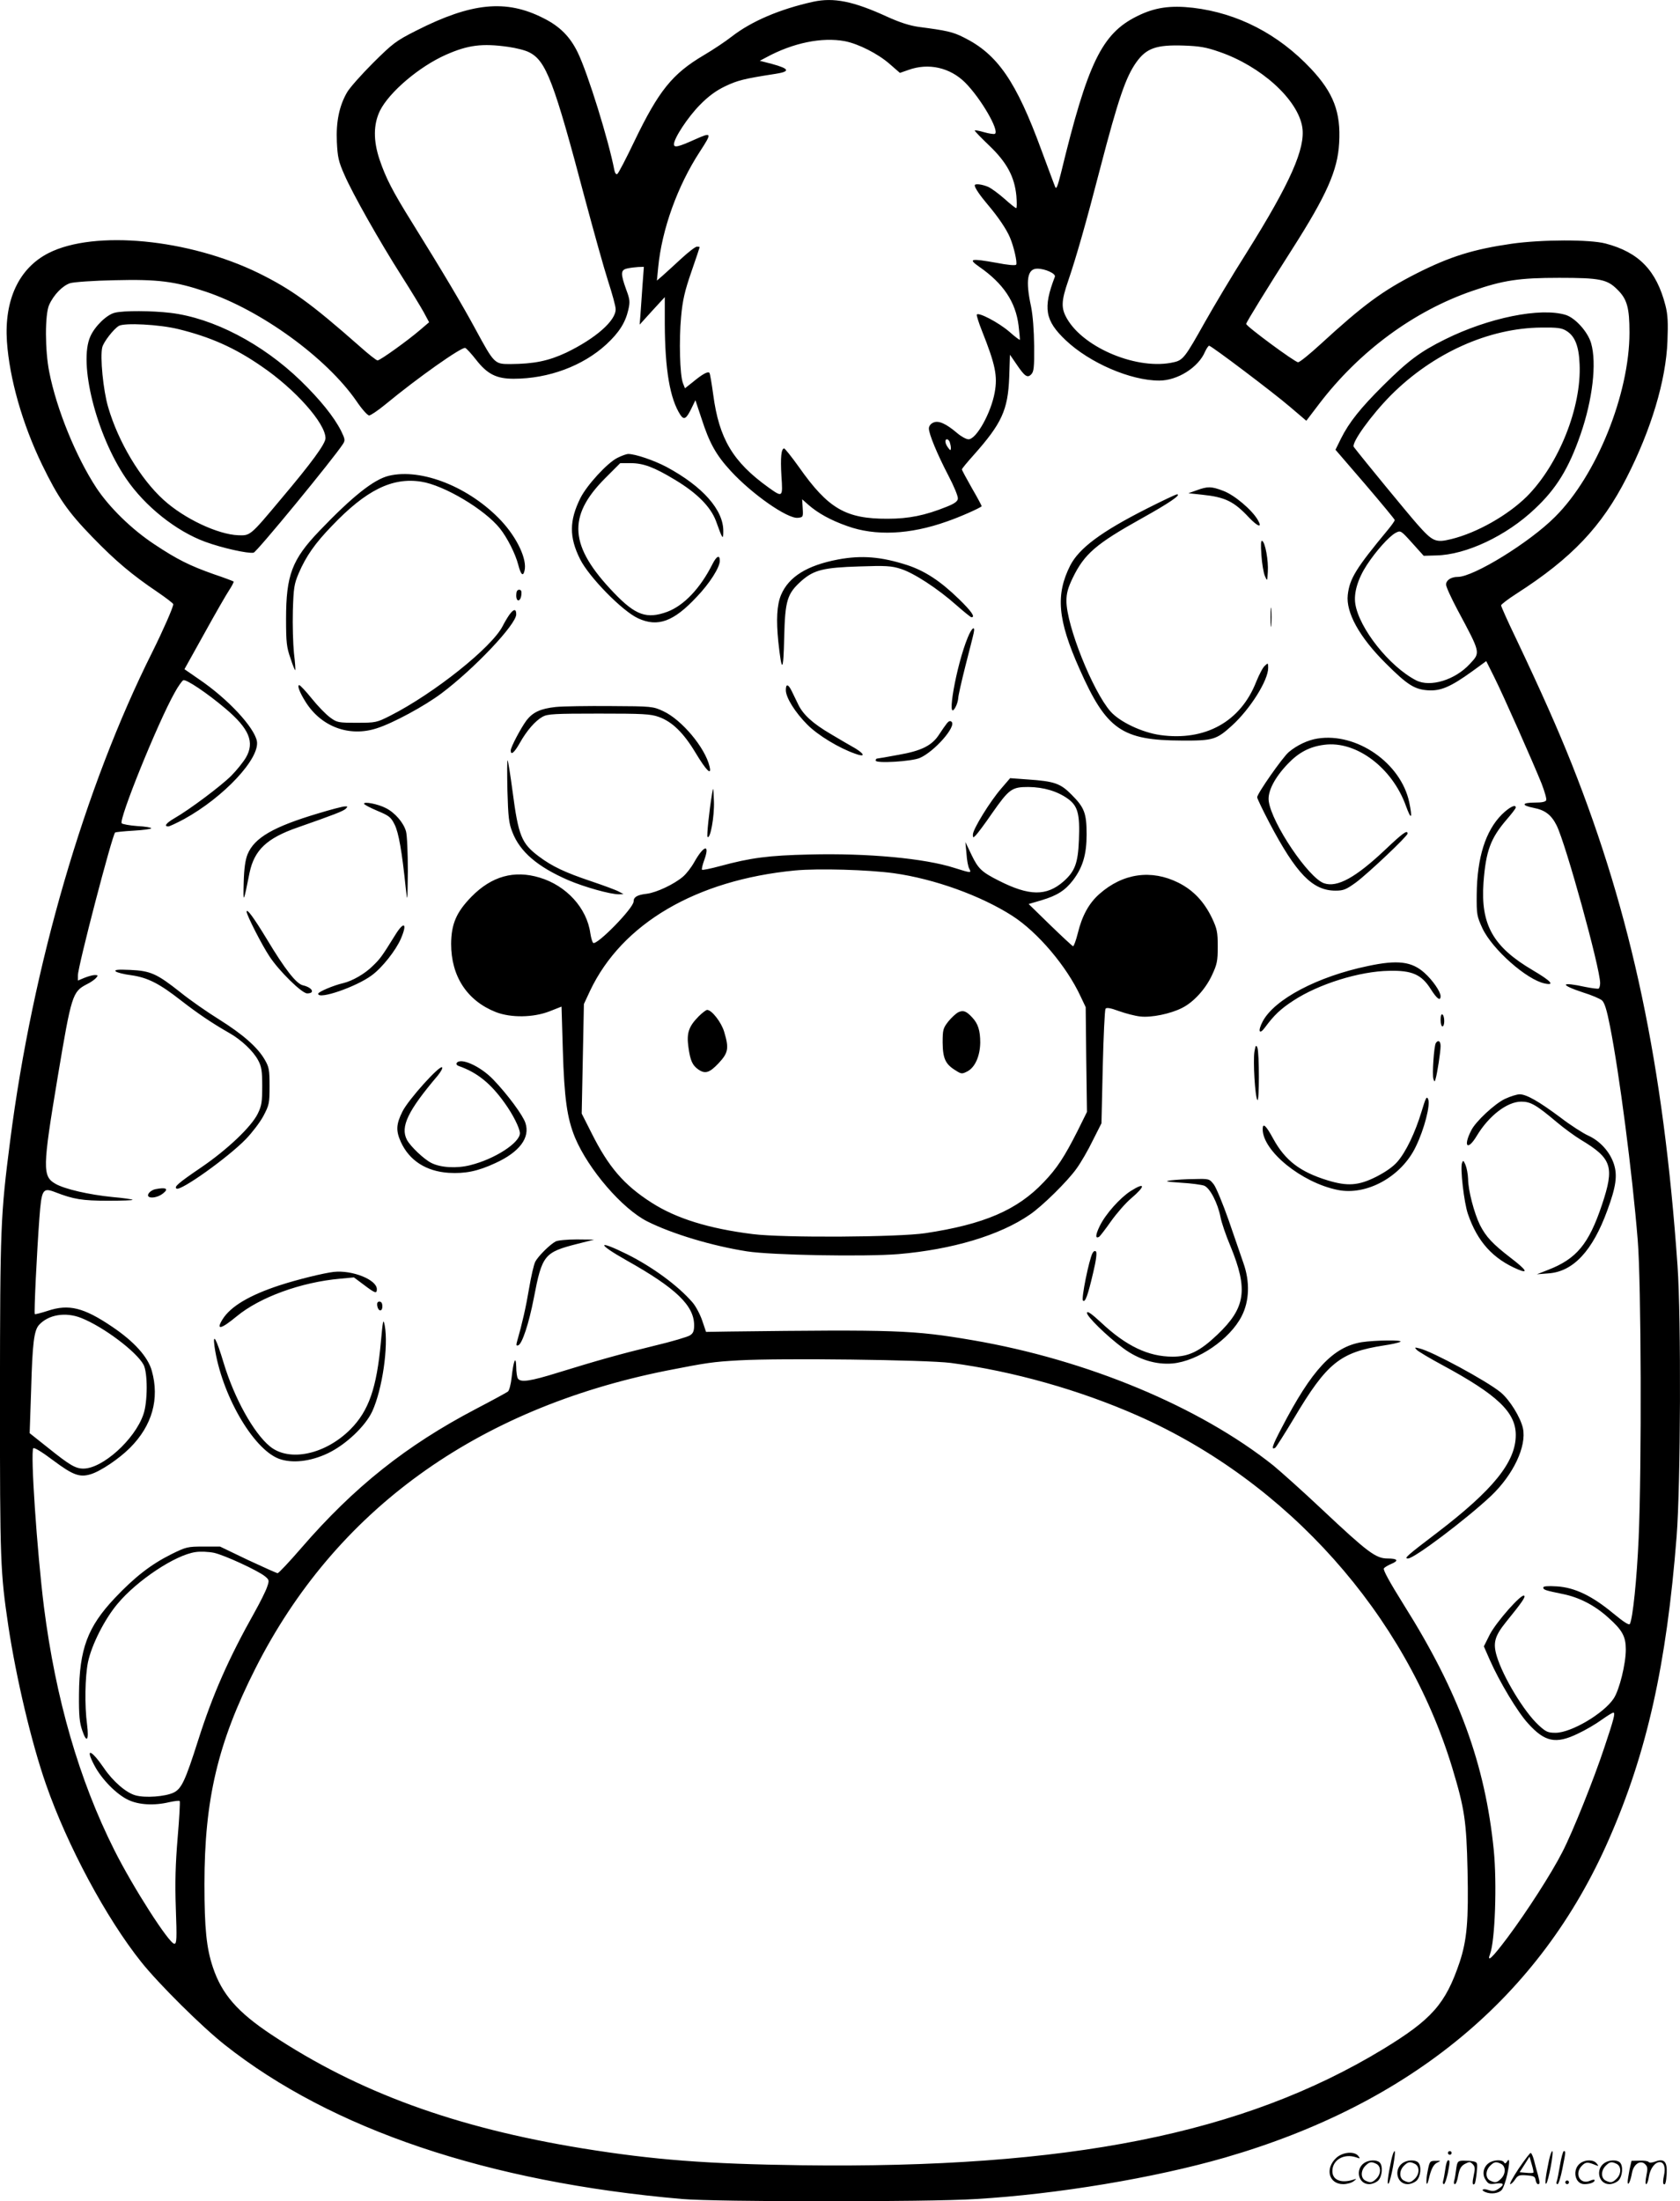 <?xml version="1.0" encoding="UTF-8"?>
<svg xmlns="http://www.w3.org/2000/svg" version="1.0" viewBox="0 0 916.019 1199.784" preserveAspectRatio="xMidYMid meet">
  <g transform="translate(-0.525,1200.433) scale(0.1,-0.1)" fill="#000000" stroke="none">
    <path d="M4440 11995 c-185 -41 -338 -107 -445 -190 -33 -26 -102 -72 -153 -102 -171 -101 -245 -193 -378 -469 -45 -94 -87 -175 -93 -178 -6 -4 -13 5 -16 21 -31 162 -144 526 -199 640 -42 87 -98 144 -189 189 -203 103 -391 84 -691 -68 -113 -57 -129 -70 -237 -177 -64 -64 -128 -136 -142 -161 -42 -73 -60 -160 -55 -269 4 -83 9 -107 41 -179 45 -104 191 -362 312 -552 51 -80 105 -169 121 -198 l29 -54 -48 -41 c-66 -57 -219 -167 -233 -167 -7 0 -51 35 -99 78 -267 235 -370 309 -550 398 -381 186 -895 236 -1145 109 -161 -82 -242 -254 -227 -482 14 -202 84 -449 192 -672 88 -181 140 -256 275 -395 126 -130 217 -206 352 -297 48 -33 88 -63 88 -68 0 -16 -54 -139 -114 -260 -370 -738 -653 -1712 -775 -2661 -53 -412 -55 -468 -56 -1395 0 -909 2 -957 46 -1255 43 -283 126 -635 205 -861 116 -333 328 -729 520 -969 96 -120 330 -352 454 -450 582 -461 1435 -749 2495 -841 184 -16 1339 -17 1603 0 441 26 973 115 1357 226 1015 294 1718 877 2093 1735 207 471 314 950 369 1650 22 281 25 1191 5 1475 -77 1096 -249 1910 -577 2736 -77 193 -165 391 -304 684 -45 93 -81 174 -81 180 0 5 39 35 86 65 299 192 463 365 598 630 134 262 215 531 223 745 4 102 2 144 -11 195 -49 190 -144 289 -326 337 -87 23 -349 22 -512 -1 -208 -30 -335 -69 -519 -162 -185 -94 -291 -172 -524 -386 -59 -54 -113 -98 -122 -98 -17 0 -283 196 -283 209 0 8 117 198 250 406 189 296 249 431 257 580 10 168 -31 274 -154 405 -178 189 -399 303 -643 332 -124 14 -209 2 -305 -46 -192 -95 -269 -254 -415 -856 -18 -71 -25 -89 -31 -75 -5 11 -38 101 -75 200 -138 377 -240 524 -423 615 -61 31 -95 38 -248 58 -48 7 -102 24 -170 55 -185 85 -292 106 -403 82z m171 -215 c74 -14 183 -69 247 -126 l54 -47 46 16 c110 40 227 13 309 -68 87 -87 189 -264 163 -280 -5 -3 -32 1 -60 9 -27 8 -50 12 -50 9 0 -4 36 -41 80 -83 95 -91 137 -169 147 -273 3 -37 3 -67 -1 -67 -4 0 -33 23 -64 51 -32 28 -71 57 -89 65 -33 14 -73 19 -73 8 0 -13 27 -53 70 -104 58 -68 103 -135 122 -180 21 -49 41 -137 34 -148 -3 -6 -48 -2 -108 10 -141 25 -156 22 -93 -22 131 -91 198 -191 214 -320 5 -41 8 -76 7 -78 -2 -1 -28 18 -57 44 -59 51 -172 110 -178 93 -1 -5 11 -45 28 -87 74 -186 86 -247 70 -336 -20 -112 -100 -256 -143 -256 -12 0 -40 15 -62 34 -61 52 -102 70 -130 57 -14 -6 -24 -19 -24 -32 0 -30 45 -139 107 -258 30 -57 53 -113 51 -125 -2 -15 -19 -27 -62 -44 -117 -47 -205 -65 -321 -65 -228 -1 -324 55 -483 281 -40 56 -77 102 -81 102 -16 0 -21 -49 -15 -150 8 -117 7 -118 -70 -63 -195 140 -270 266 -302 507 -8 59 -17 112 -20 117 -7 12 -38 -5 -91 -49 l-43 -34 -11 28 c-17 44 -22 235 -10 362 8 90 20 141 56 245 25 72 45 132 45 134 0 2 -7 3 -15 3 -8 0 -47 -30 -87 -67 -40 -37 -86 -79 -102 -93 l-29 -25 7 72 c20 207 105 443 226 629 69 106 68 110 -26 68 -91 -41 -114 -46 -114 -26 0 33 76 148 141 214 47 48 88 78 138 102 67 32 102 41 269 67 88 13 85 28 -14 55 l-66 17 34 18 c147 80 305 112 429 89z m-1835 -31 c43 -6 95 -19 115 -30 92 -46 135 -160 304 -799 48 -179 104 -380 126 -448 22 -68 41 -136 41 -152 2 -63 -109 -160 -268 -237 -98 -46 -176 -62 -307 -63 -85 0 -87 2 -187 186 -75 139 -178 312 -347 584 -108 173 -144 244 -178 344 -35 104 -34 193 2 267 51 102 215 241 360 305 120 53 197 63 339 43z m3877 -27 c228 -78 429 -260 453 -411 18 -115 -65 -303 -303 -683 -79 -124 -181 -296 -229 -381 -106 -189 -118 -206 -169 -217 -192 -45 -487 75 -581 236 -34 58 -33 96 6 209 43 126 98 318 174 612 99 380 140 498 197 578 55 77 109 96 259 91 85 -3 122 -9 193 -34z m-3145 -1279 c-4 -60 -9 -130 -11 -158 l-4 -50 68 75 69 75 0 -145 c1 -251 28 -409 85 -497 20 -30 33 -22 63 41 l19 39 33 -99 c43 -134 79 -199 160 -287 117 -127 308 -260 365 -255 29 3 30 4 27 52 l-3 49 35 -31 c52 -45 120 -83 211 -115 152 -55 341 -47 543 25 70 24 176 71 190 83 1 1 -22 45 -53 98 -30 53 -55 99 -55 103 0 4 29 39 64 78 153 172 187 245 194 424 l4 123 33 -48 c47 -70 62 -81 83 -59 14 14 17 37 16 154 -1 85 -7 167 -17 216 -31 143 -20 206 34 206 43 0 102 -27 96 -44 -66 -171 -54 -239 59 -346 131 -124 354 -220 510 -220 100 0 214 72 250 158 8 17 18 32 22 32 12 0 350 -255 442 -334 l88 -75 70 92 c219 287 516 506 836 616 168 58 255 71 473 71 222 0 262 -8 318 -65 52 -51 65 -99 65 -233 0 -334 -179 -779 -405 -1004 -139 -140 -445 -328 -531 -328 -37 0 -64 -18 -64 -42 0 -12 28 -73 62 -137 128 -239 126 -232 68 -295 -81 -88 -216 -129 -293 -90 -146 75 -312 285 -332 418 -9 59 14 136 63 211 49 75 121 156 157 175 27 14 28 14 90 -55 l63 -70 68 2 c163 3 383 107 537 253 118 110 186 221 250 406 66 190 89 389 58 497 -18 63 -87 139 -139 155 -138 42 -421 -16 -657 -133 -137 -68 -201 -116 -338 -252 -124 -123 -186 -201 -230 -289 l-30 -61 162 -188 c88 -103 161 -191 161 -195 0 -5 -17 -29 -37 -53 -174 -210 -209 -266 -219 -355 -11 -95 63 -230 206 -372 117 -117 157 -143 230 -148 70 -5 124 18 242 103 l77 56 44 -88 c49 -98 210 -461 258 -580 16 -42 28 -82 25 -90 -4 -9 -23 -13 -60 -13 -74 0 -78 -15 -8 -29 62 -12 96 -38 125 -96 50 -101 237 -777 237 -859 0 -14 -4 -27 -8 -30 -4 -2 -37 2 -72 9 -137 30 -143 13 -13 -30 46 -14 92 -34 103 -43 14 -13 26 -50 44 -142 50 -252 121 -795 151 -1165 19 -229 22 -1235 5 -1625 -10 -225 -32 -437 -48 -467 -5 -8 -35 12 -92 59 -115 95 -209 140 -306 146 -49 3 -74 1 -74 -6 0 -13 11 -16 108 -36 88 -18 172 -61 245 -127 78 -69 97 -104 97 -175 0 -79 -35 -220 -66 -267 -54 -82 -232 -187 -317 -187 -42 0 -53 5 -93 42 -79 73 -194 263 -228 377 -21 71 -11 108 51 185 86 106 107 136 99 143 -14 14 -151 -142 -187 -210 l-33 -66 32 -73 c53 -120 152 -285 209 -347 91 -101 151 -114 271 -56 41 19 99 53 129 75 31 22 60 40 65 40 12 0 3 -35 -49 -190 -58 -175 -173 -462 -229 -570 -59 -116 -195 -327 -299 -466 -84 -112 -114 -140 -95 -89 27 71 38 384 20 566 -47 468 -190 859 -489 1334 -80 128 -116 194 -110 201 5 7 23 17 39 24 44 18 37 30 -19 30 -64 0 -108 33 -358 268 -105 99 -225 206 -265 239 -402 320 -1015 576 -1641 683 -323 55 -416 58 -1327 47 l-125 -2 -21 62 c-12 35 -36 80 -54 100 -78 90 -217 192 -355 261 -166 82 -167 59 -2 -34 269 -151 367 -246 367 -353 0 -31 -5 -44 -23 -55 -12 -8 -99 -34 -192 -56 -189 -46 -310 -80 -524 -146 -154 -48 -207 -56 -222 -33 -5 8 -9 37 -9 64 -2 66 -15 33 -25 -58 -4 -37 -13 -71 -20 -77 -6 -5 -85 -48 -175 -95 -380 -199 -665 -426 -952 -758 -65 -75 -123 -137 -129 -137 -5 0 -78 33 -162 72 l-152 73 -91 0 c-86 0 -94 -2 -175 -42 -112 -56 -199 -124 -308 -239 -148 -157 -193 -277 -195 -524 -1 -117 3 -155 18 -198 24 -71 37 -54 26 33 -14 105 -11 261 5 340 20 95 91 235 162 319 106 127 315 266 425 281 25 4 70 2 100 -4 58 -13 238 -96 278 -128 24 -20 24 -23 11 -60 -7 -21 -37 -81 -66 -133 -144 -256 -230 -452 -309 -700 -71 -223 -91 -265 -134 -286 -46 -22 -155 -30 -208 -15 -51 14 -123 76 -173 150 -70 102 -103 111 -51 13 40 -76 121 -158 185 -188 57 -27 141 -32 224 -12 28 6 53 9 56 6 3 -3 -2 -93 -11 -199 -12 -143 -15 -244 -10 -387 6 -164 5 -192 -8 -192 -28 0 -224 305 -327 510 -193 384 -320 825 -384 1325 -38 304 -75 849 -58 866 5 5 47 -20 108 -66 107 -80 144 -94 204 -76 54 16 155 84 215 144 121 121 162 267 119 420 -21 76 -97 160 -216 240 -155 105 -237 125 -351 87 -37 -12 -69 -20 -71 -18 -5 5 11 334 25 523 12 159 18 168 88 141 98 -38 145 -46 286 -46 77 0 137 2 134 5 -2 3 -51 10 -109 15 -129 13 -260 43 -311 72 -72 41 -71 85 12 583 75 447 80 464 159 505 21 10 43 26 50 34 12 14 11 16 -7 16 -11 0 -36 -7 -56 -15 l-36 -15 0 28 c0 49 186 761 203 779 3 2 48 7 101 10 53 3 96 9 96 13 0 4 -34 10 -76 12 -41 3 -80 10 -85 15 -18 18 195 545 288 711 19 35 41 66 48 69 16 6 131 -71 230 -155 129 -109 160 -183 111 -267 -15 -25 -51 -70 -80 -99 -55 -55 -227 -184 -309 -231 -45 -26 -60 -45 -34 -45 6 0 45 18 86 40 216 119 414 330 397 425 -15 76 -158 230 -314 336 l-81 56 108 194 c59 107 120 213 136 237 15 23 26 44 24 47 -3 2 -52 21 -109 40 -130 46 -199 80 -325 164 -121 80 -243 199 -314 306 -111 169 -217 428 -257 631 -24 119 -24 314 -1 366 25 56 74 106 115 119 20 6 129 14 242 16 236 6 329 -6 496 -62 302 -101 660 -361 823 -597 29 -43 60 -78 69 -78 8 0 47 26 86 58 183 151 418 316 438 310 7 -3 33 -31 58 -63 62 -80 112 -105 206 -105 190 0 378 70 506 188 69 64 103 118 119 187 10 44 9 57 -11 110 -32 89 -31 108 5 116 17 4 44 7 60 8 l31 1 -8 -107z m5038 -242 c46 -28 68 -82 72 -181 11 -235 -113 -546 -287 -721 -104 -103 -273 -199 -413 -233 -85 -21 -101 -14 -185 81 -47 53 -293 352 -346 421 -16 20 94 173 203 283 229 229 533 366 820 368 86 1 111 -2 136 -18z m-3362 -607 c3 -9 6 -23 6 -32 -1 -15 -3 -14 -15 2 -17 22 -20 46 -6 46 5 0 12 -7 15 -16z m-4736 -4773 c121 -48 301 -183 340 -255 23 -43 23 -203 -1 -271 -47 -137 -223 -295 -327 -295 -43 0 -75 19 -191 112 l-102 81 8 236 c7 256 16 324 43 354 51 56 144 72 230 38z m4741 -245 c341 -45 704 -148 1021 -288 816 -361 1460 -1083 1714 -1920 67 -222 77 -289 83 -558 6 -273 -3 -379 -43 -500 -77 -228 -151 -312 -419 -475 -761 -461 -1714 -651 -3170 -632 -516 7 -804 29 -1194 92 -693 113 -1223 306 -1696 620 -185 123 -270 220 -319 367 -35 104 -46 212 -46 453 0 462 73 771 278 1176 435 860 1202 1415 2242 1623 219 43 252 48 395 56 228 13 1020 3 1154 -14z M632 10300 c-44 -10 -109 -73 -134 -129 -66 -145 32 -536 194 -774 103 -152 274 -288 433 -346 90 -33 232 -65 263 -59 16 2 435 512 487 592 13 20 12 27 -10 72 -39 77 -115 171 -221 274 -209 202 -477 341 -709 369 -102 12 -254 13 -303 1z m344 -89 c176 -43 309 -102 455 -203 184 -125 349 -311 349 -392 0 -30 -74 -132 -243 -332 -168 -201 -167 -199 -232 -197 -111 4 -295 90 -408 193 -126 114 -247 316 -302 505 -27 91 -45 275 -32 327 8 30 61 98 90 116 31 18 220 8 323 -17z M3372 9509 c-55 -27 -166 -148 -202 -219 -61 -123 -62 -213 -2 -333 48 -97 231 -284 317 -323 107 -49 193 -18 319 117 71 74 126 161 126 197 0 35 -18 26 -41 -20 -66 -131 -155 -224 -245 -258 -112 -41 -173 -20 -291 103 -244 254 -256 416 -49 624 l83 83 57 0 c69 0 128 -22 242 -91 120 -72 194 -147 223 -224 36 -101 40 -106 40 -57 2 116 -112 245 -309 351 -68 36 -170 71 -210 71 -8 0 -34 -9 -58 -21z M2125 9411 c-82 -20 -198 -112 -379 -301 -149 -156 -181 -240 -181 -480 0 -126 3 -154 24 -213 12 -38 24 -67 26 -65 2 2 -1 44 -7 93 -5 50 -8 153 -6 230 4 126 7 146 32 205 40 93 89 163 181 258 186 195 329 266 487 241 124 -19 346 -151 429 -255 40 -50 85 -139 100 -198 14 -54 26 -66 34 -33 16 61 -40 180 -127 273 -172 183 -434 288 -613 245z M6530 9332 l-45 -16 75 -8 c125 -13 173 -36 256 -125 49 -51 74 -58 47 -12 -32 55 -128 136 -188 158 -65 25 -85 25 -145 3z M6258 9232 c-249 -126 -368 -215 -417 -309 -81 -160 -69 -297 50 -564 147 -332 231 -390 559 -391 170 -1 188 5 273 82 99 90 197 246 197 314 0 28 -1 28 -18 12 -11 -9 -31 -48 -47 -87 -85 -218 -278 -325 -523 -291 -100 14 -222 72 -272 129 -97 111 -240 468 -240 602 0 41 8 71 34 125 64 132 127 186 380 327 142 79 215 128 189 129 -6 0 -80 -35 -165 -78z M6883 8979 c3 -46 12 -98 19 -114 13 -30 13 -30 16 23 4 61 -14 158 -30 168 -8 5 -9 -17 -5 -77z M4575 8955 c-169 -32 -269 -94 -311 -193 -23 -55 -27 -136 -15 -255 19 -175 28 -169 32 23 5 203 16 239 96 310 67 58 119 71 314 77 143 5 175 3 225 -13 71 -22 203 -108 304 -198 41 -36 78 -66 82 -66 23 0 0 33 -69 100 -101 98 -184 152 -280 184 -142 46 -249 55 -378 31z M2820 8759 c0 -38 24 -35 28 4 2 19 -1 27 -12 27 -11 0 -16 -10 -16 -31z M6933 8640 c0 -47 2 -66 4 -42 2 23 2 61 0 85 -2 23 -4 4 -4 -43z M2782 8653 c-11 -16 -27 -43 -36 -61 -59 -116 -374 -367 -612 -488 -75 -38 -80 -39 -183 -39 -101 0 -108 1 -146 29 -22 16 -67 62 -99 102 -33 41 -64 74 -69 74 -13 0 2 -40 35 -92 85 -135 238 -192 388 -143 88 28 260 121 352 190 179 134 408 376 408 431 0 32 -14 30 -38 -3z M5282 8530 c-63 -152 -120 -476 -67 -380 8 14 14 36 15 49 0 13 18 92 39 175 21 83 42 163 45 179 10 45 -10 31 -32 -23z M4290 8243 c0 -41 51 -122 118 -189 58 -58 172 -127 261 -158 54 -20 53 -3 -1 30 -24 13 -83 48 -132 77 -99 58 -152 106 -179 163 -11 22 -26 54 -35 72 -19 39 -32 41 -32 5z M3035 8151 c-82 -9 -124 -28 -159 -73 -31 -42 -86 -146 -86 -164 0 -28 19 -13 49 40 38 68 85 122 125 144 27 15 66 17 306 17 240 0 282 -2 327 -18 73 -26 135 -86 201 -196 59 -98 89 -127 76 -74 -24 102 -151 254 -252 301 -56 26 -61 27 -287 28 -126 1 -261 -1 -300 -5z M5169 8063 c-8 -10 -27 -37 -42 -60 -39 -62 -97 -91 -224 -113 -59 -11 -111 -20 -115 -20 -5 0 -8 -5 -8 -11 0 -17 195 -5 240 14 79 34 200 171 174 197 -7 7 -15 5 -25 -7z M7189 7979 c-52 -8 -112 -36 -157 -74 -33 -28 -172 -226 -172 -246 0 -7 30 -69 66 -138 147 -279 236 -371 361 -371 44 0 58 6 112 45 66 49 281 252 281 266 0 22 -26 3 -121 -87 -162 -153 -262 -208 -334 -184 -84 28 -286 327 -302 448 -7 52 32 128 104 203 59 62 119 94 199 104 173 23 370 -124 445 -333 29 -80 37 -71 18 20 -45 213 -286 381 -500 347z M2772 7695 c4 -144 8 -179 27 -226 41 -107 137 -189 305 -262 89 -38 229 -77 276 -77 l25 1 -26 14 c-14 8 -82 33 -150 56 -143 48 -213 81 -285 135 -95 71 -112 111 -144 355 -12 90 -24 166 -27 169 -3 3 -3 -71 -1 -165z M5464 7706 c-60 -69 -154 -221 -154 -250 0 -19 1 -19 16 -4 9 9 49 62 88 119 94 134 108 144 199 144 83 -1 158 -23 216 -65 53 -39 65 -82 59 -225 -5 -126 -22 -170 -84 -225 -93 -81 -187 -80 -354 5 -91 46 -111 64 -147 139 l-34 71 6 -63 c2 -35 9 -72 15 -82 13 -25 11 -25 -81 4 -162 52 -473 81 -789 73 -225 -5 -322 -18 -488 -63 -52 -14 -96 -23 -99 -20 -3 3 3 28 13 55 31 87 -3 79 -55 -13 -16 -29 -44 -65 -62 -80 -48 -41 -143 -86 -197 -93 -53 -6 -72 -18 -72 -42 0 -36 -199 -239 -220 -226 -5 3 -12 27 -16 53 -19 137 -130 259 -276 303 -139 42 -262 8 -372 -104 -83 -85 -110 -149 -111 -257 0 -177 87 -310 244 -372 83 -32 204 -30 292 4 l66 26 7 -235 c8 -266 23 -373 67 -480 73 -173 257 -387 394 -456 136 -68 352 -133 543 -163 134 -21 643 -30 826 -15 293 25 552 102 716 215 68 46 207 183 255 251 24 33 64 102 89 154 l47 93 7 307 c4 168 11 311 15 317 5 8 26 5 72 -12 36 -13 89 -27 118 -30 60 -7 166 15 228 47 62 31 127 102 162 177 28 60 32 77 32 157 0 80 -4 97 -31 155 -44 91 -102 152 -183 193 -148 74 -303 52 -431 -61 -57 -50 -95 -119 -118 -214 -10 -40 -22 -72 -26 -71 -4 1 -60 53 -125 116 l-117 114 71 21 c84 25 128 53 171 109 53 70 74 140 74 249 0 116 -12 147 -82 217 -61 62 -94 73 -239 83 l-96 7 -49 -57z m-585 -461 c222 -31 476 -123 647 -233 138 -89 295 -274 371 -438 l28 -59 3 -286 4 -285 -52 -105 c-71 -140 -111 -202 -184 -278 -144 -152 -326 -230 -646 -278 -147 -22 -774 -26 -940 -5 -240 30 -418 85 -553 172 -150 96 -234 194 -327 380 l-53 105 6 298 6 299 34 73 c174 366 578 603 1117 655 128 12 399 4 539 -15z M3814 6464 c-54 -55 -66 -91 -55 -168 10 -73 22 -98 53 -120 38 -27 62 -19 112 34 52 56 57 80 30 170 -15 52 -68 120 -93 120 -6 0 -27 -16 -47 -36z M5230 6487 c-13 -7 -37 -29 -54 -50 -28 -36 -31 -44 -31 -115 1 -87 15 -118 71 -152 31 -20 35 -20 64 -5 42 22 69 84 70 157 0 65 -12 103 -43 136 -33 36 -50 42 -77 29z M3888 7680 c-16 -95 -30 -232 -25 -237 15 -15 38 111 35 193 -3 78 -4 83 -10 44z M1990 7624 c0 -5 33 -22 73 -39 65 -27 74 -35 94 -75 22 -44 40 -146 61 -350 9 -79 9 -71 11 95 0 99 -4 197 -10 218 -13 47 -60 102 -110 127 -42 22 -119 37 -119 24z M1740 7571 c-245 -73 -348 -133 -385 -223 -12 -30 -19 -77 -21 -153 -3 -118 -2 -117 32 53 26 123 94 188 261 246 197 69 249 89 263 102 12 12 12 14 -5 13 -11 0 -76 -17 -145 -38z M8194 7565 c-89 -89 -135 -235 -137 -435 -1 -111 1 -119 31 -185 54 -115 242 -281 340 -301 57 -12 35 13 -65 72 -218 128 -285 249 -269 478 13 172 38 240 125 342 28 32 51 62 51 67 0 20 -35 2 -76 -38z M1350 7035 c0 -18 84 -183 125 -244 52 -79 176 -201 205 -201 45 0 29 32 -23 44 -36 8 -98 87 -197 252 -71 117 -110 170 -110 149z M2160 6908 c-72 -116 -82 -130 -123 -169 -42 -42 -110 -81 -160 -93 -56 -13 -137 -48 -137 -58 0 -34 209 38 293 101 56 41 131 136 158 199 37 86 17 98 -31 20z M7463 6739 c-274 -57 -509 -181 -573 -302 -28 -53 -19 -76 13 -32 48 65 85 101 155 146 137 90 361 160 522 162 124 3 176 -20 226 -99 34 -54 54 -68 54 -39 0 24 -43 87 -88 127 -69 62 -146 72 -309 37z M636 6710 c6 -6 45 -16 85 -21 90 -13 153 -45 273 -139 89 -69 167 -122 260 -175 66 -37 133 -100 159 -150 18 -33 22 -57 22 -140 0 -86 -3 -107 -24 -150 -35 -72 -166 -196 -308 -293 -128 -87 -150 -107 -135 -116 23 -14 280 169 378 270 33 34 76 90 95 125 32 61 34 69 34 164 0 90 -3 104 -27 145 -39 67 -119 137 -248 218 -63 39 -158 105 -210 147 -130 103 -164 118 -275 123 -68 3 -87 1 -79 -8z M7860 6446 c0 -20 5 -36 10 -36 6 0 10 13 10 29 0 17 -4 33 -10 36 -6 4 -10 -8 -10 -29z M7834 6319 c-10 -16 -21 -175 -13 -196 6 -17 7 -16 12 2 9 30 27 146 27 178 0 27 -13 36 -26 16z M6845 6272 c-8 -50 3 -243 16 -263 11 -18 11 258 0 286 -7 16 -10 12 -16 -23z M2495 6210 c-3 -6 2 -13 12 -16 100 -35 173 -94 249 -200 47 -65 83 -138 84 -166 0 -52 -137 -141 -270 -174 -74 -19 -162 -14 -213 12 -40 20 -114 90 -133 126 -37 71 5 158 168 350 17 21 28 41 24 45 -13 14 -184 -176 -216 -240 -35 -70 -37 -105 -9 -167 46 -101 138 -160 261 -168 90 -5 157 8 254 53 132 60 191 139 164 219 -13 41 -98 156 -174 235 -70 74 -181 124 -201 91z M8211 6015 c-55 -26 -160 -123 -184 -172 -45 -88 -20 -113 30 -30 66 110 166 187 243 187 51 0 81 -17 195 -113 38 -32 97 -75 130 -95 170 -102 184 -147 115 -354 -72 -215 -139 -295 -294 -355 l-61 -24 63 5 c135 9 241 123 321 343 48 130 56 191 36 253 -22 67 -76 126 -140 155 -27 12 -96 56 -152 99 -118 88 -185 126 -222 126 -14 0 -50 -11 -80 -25z M7756 5945 c-35 -115 -85 -219 -131 -272 -23 -27 -64 -56 -117 -83 -96 -48 -156 -52 -264 -19 -150 46 -231 108 -296 226 -40 74 -58 90 -58 53 0 -119 212 -291 408 -331 158 -33 349 72 427 236 46 94 81 229 67 259 -8 18 -13 7 -36 -69z M7977 5666 c-11 -28 11 -217 32 -278 52 -152 137 -245 274 -303 58 -24 44 -1 -40 63 -100 77 -135 115 -168 179 -32 65 -65 191 -65 252 -1 25 -7 59 -14 76 -11 25 -13 27 -19 11z M6390 5571 c-38 -5 -29 -7 55 -13 55 -3 112 -11 126 -16 32 -13 74 -95 89 -171 5 -28 29 -99 54 -158 98 -238 83 -337 -72 -484 -94 -89 -154 -119 -243 -119 -132 0 -254 58 -391 187 -49 45 -73 63 -76 53 -6 -16 109 -129 199 -195 83 -61 178 -90 268 -82 138 13 312 132 376 257 43 83 46 189 10 290 -14 41 -51 147 -81 235 -31 88 -67 175 -80 193 -25 32 -26 32 -107 30 -45 0 -102 -4 -127 -7z M6169 5512 c-58 -38 -135 -124 -167 -189 -24 -49 -26 -73 -3 -59 5 4 34 41 64 84 30 42 79 99 110 125 80 68 78 91 -4 39z M853 5523 c-12 -2 -27 -11 -34 -19 -28 -34 38 -36 78 -2 29 24 12 32 -44 21z M3035 5238 c-32 -17 -95 -80 -111 -110 -8 -15 -23 -81 -34 -146 -17 -102 -38 -194 -66 -291 -5 -18 -4 -23 7 -19 21 7 58 118 85 258 45 235 57 249 238 295 l91 23 -95 1 c-52 0 -104 -5 -115 -11z M5962 5174 c-19 -36 -62 -248 -52 -258 12 -12 26 24 56 153 16 66 21 108 15 114 -6 6 -13 2 -19 -9z M1825 5072 c-53 -6 -197 -41 -295 -73 -165 -54 -267 -115 -311 -185 -38 -61 -10 -56 77 16 126 104 350 186 564 205 l75 7 55 -41 c61 -46 70 -49 70 -23 0 51 -133 105 -235 94z M2062 4888 c5 -32 28 -35 28 -4 0 17 -5 26 -16 26 -10 0 -14 -7 -12 -22z M2082 4690 c-23 -252 -66 -375 -166 -476 -138 -138 -334 -179 -439 -93 -89 73 -194 262 -252 454 -40 133 -61 171 -50 90 37 -258 208 -556 350 -611 72 -27 173 -16 269 30 98 47 204 148 241 228 55 120 89 355 68 468 -8 40 -10 31 -21 -90z M7430 4689 c-157 -26 -272 -150 -437 -468 -51 -97 -59 -122 -34 -107 5 4 51 76 102 161 179 301 251 359 489 396 41 6 82 15 90 20 20 11 -138 9 -210 -2z M7730 4647 c8 -8 71 -46 140 -83 300 -162 400 -257 400 -381 0 -147 -123 -299 -431 -534 -163 -124 -180 -139 -157 -139 35 0 320 216 453 341 122 116 195 271 174 369 -13 59 -72 155 -122 196 -74 61 -375 224 -442 239 -27 7 -28 6 -15 -8z M7591 230 c-18 -85 -24 -135 -15 -127 12 11 43 177 33 177 -4 0 -12 -22 -18 -50z M7900 270 c0 -5 5 -10 10 -10 6 0 10 5 10 10 0 6 -4 10 -10 10 -5 0 -10 -4 -10 -10z M8451 230 c-18 -85 -24 -135 -15 -127 12 11 43 177 33 177 -4 0 -12 -22 -18 -50z M8511 203 c-7 -42 -15 -82 -18 -90 -3 -7 -1 -13 5 -13 5 0 17 37 26 83 19 95 19 97 8 97 -4 0 -14 -34 -21 -77z M7291 243 c-63 -59 -40 -143 38 -143 20 0 46 7 57 16 18 14 18 15 -6 7 -64 -19 -110 0 -110 48 0 61 63 98 130 75 22 -8 23 -7 11 8 -22 27 -85 21 -120 -11z M8286 185 c-31 -47 -52 -85 -46 -85 5 0 17 11 26 25 15 23 23 26 63 23 39 -3 46 -6 49 -25 2 -13 8 -23 13 -23 11 0 11 6 0 50 -6 19 -15 54 -21 78 -6 23 -14 42 -19 42 -4 0 -33 -38 -65 -85z m80 -22 c-2 -3 -20 -3 -40 -1 l-35 3 27 42 27 43 12 -42 c7 -23 11 -43 9 -45z M7443 215 c-50 -35 -31 -115 27 -115 17 0 39 9 50 20 22 22 27 79 8 98 -16 16 -59 15 -85 -3z m68 -5 c25 -14 25 -54 -1 -80 -23 -23 -33 -24 -61 -10 -25 14 -25 54 1 80 23 23 33 24 61 10z M7653 215 c-50 -35 -31 -115 27 -115 17 0 39 9 50 20 22 22 27 79 8 98 -16 16 -59 15 -85 -3z m68 -5 c25 -14 25 -54 -1 -80 -23 -23 -33 -24 -61 -10 -25 14 -25 54 1 80 23 23 33 24 61 10z M7790 173 c-12 -56 -8 -100 5 -48 13 57 26 83 48 93 20 9 19 10 -10 9 -31 0 -33 -2 -43 -54z M7886 183 c-4 -27 -9 -56 -12 -65 -3 -10 -1 -18 4 -18 5 0 14 26 21 57 13 68 13 73 2 73 -5 0 -12 -21 -15 -47z M7945 181 c-3 -25 -8 -54 -11 -63 -3 -10 -1 -18 4 -18 6 0 14 21 18 47 7 36 15 51 36 63 25 13 29 13 43 -1 13 -13 14 -24 6 -60 -9 -41 -8 -59 5 -47 3 3 8 31 11 61 5 53 4 56 -18 61 -13 3 -38 4 -56 4 -29 -1 -32 -4 -38 -47z M8123 215 c-30 -21 -38 -62 -17 -92 14 -22 21 -25 55 -20 45 6 50 -5 14 -29 -20 -13 -31 -14 -55 -6 -30 11 -44 -1 -14 -12 30 -12 71 -6 87 12 9 10 23 49 31 87 14 68 13 93 -3 66 -6 -9 -11 -10 -15 -2 -10 16 -58 14 -83 -4z m68 -5 c25 -14 25 -54 -1 -80 -23 -23 -33 -24 -61 -10 -25 14 -25 54 1 80 23 23 33 24 61 10z M8623 215 c-47 -33 -32 -115 21 -115 31 0 56 10 56 21 0 5 -11 4 -24 -2 -55 -25 -89 38 -45 82 20 20 31 21 74 3 18 -7 18 -6 6 9 -17 21 -59 22 -88 2z M8753 215 c-50 -35 -31 -115 27 -115 17 0 39 9 50 20 22 22 27 79 8 98 -16 16 -59 15 -85 -3z m68 -5 c25 -14 25 -54 -1 -80 -23 -23 -33 -24 -61 -10 -25 14 -25 54 1 80 23 23 33 24 61 10z M8890 178 c-5 -27 -10 -57 -10 -66 1 -27 16 5 24 51 9 47 47 71 72 45 13 -13 14 -24 6 -62 -5 -25 -6 -46 -1 -46 5 0 12 19 15 42 7 43 33 78 59 78 23 0 33 -29 23 -73 -5 -22 -6 -42 -3 -45 10 -11 15 6 18 58 3 64 -15 81 -63 63 -18 -7 -32 -7 -36 -2 -3 5 -25 8 -49 7 l-44 -1 -11 -49z M8540 110 c0 -5 5 -10 10 -10 6 0 10 5 10 10 0 6 -4 10 -10 10 -5 0 -10 -4 -10 -10z"></path>
  </g>
</svg>
